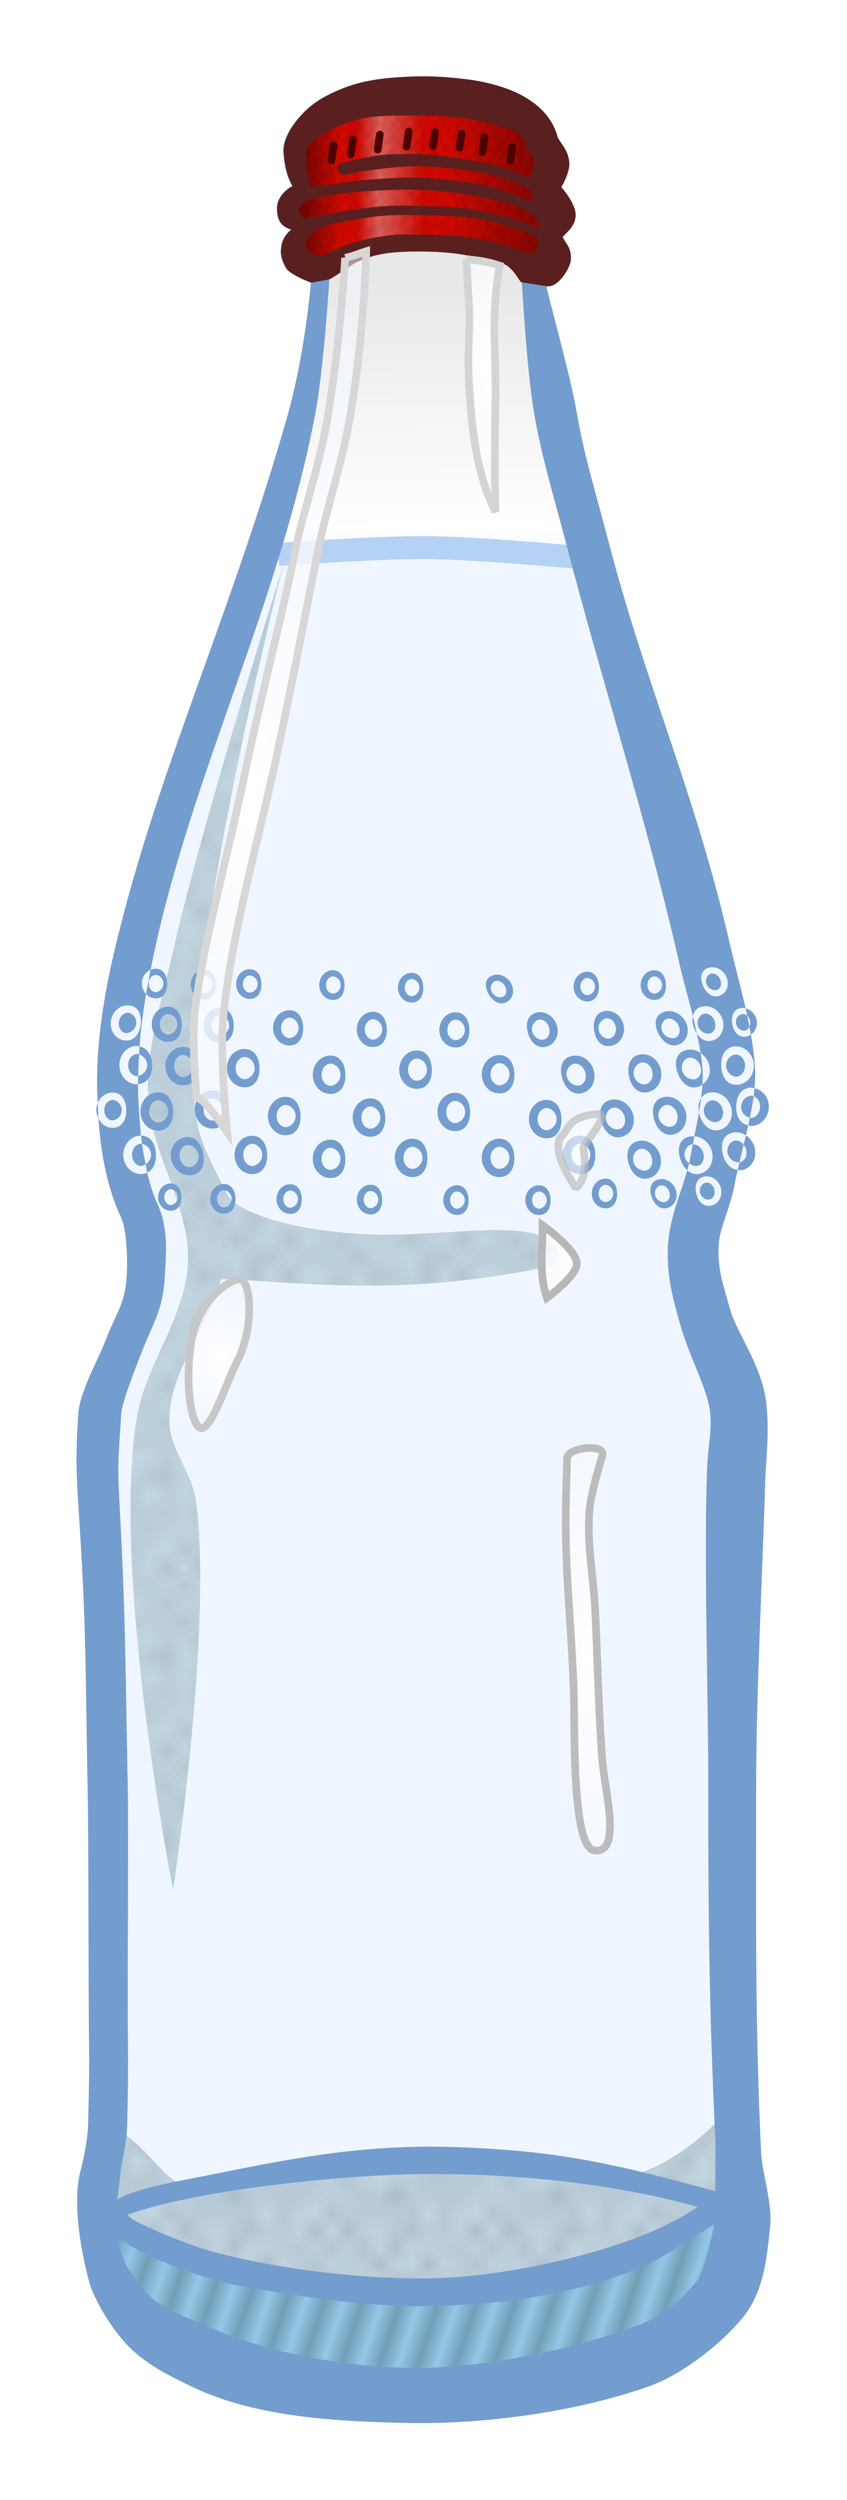 <?xml version="1.0" encoding="UTF-8"?>
<svg width="11.076mm" height="32.677mm" version="1.1" viewBox="0 0 39.244 115.79" xmlns="http://www.w3.org/2000/svg" xmlns:xlink="http://www.w3.org/1999/xlink">
<defs>
<linearGradient id="a">
<stop stop-color="#fff" offset="0"/>
<stop stop-color="#eff6ff" stop-opacity=".529" offset="1"/>
</linearGradient>
<radialGradient id="g" cx="42.01" cy="976.46" r="4.176" gradientTransform="matrix(2.046 .205 -.648 6.468 588.55 -5344.2)" gradientUnits="userSpaceOnUse" xlink:href="#a"/>
<radialGradient id="f" cx="52.554" cy="961.14" r=".973" gradientTransform="matrix(5.495 -.277 .634 12.557 -845.33 -11094)" gradientUnits="userSpaceOnUse" xlink:href="#a"/>
<radialGradient id="e" cx="56.076" cy="1001.7" r=".992" gradientTransform="matrix(3.901 -.209 .256 4.777 -418.63 -3771.4)" gradientUnits="userSpaceOnUse" xlink:href="#a"/>
<radialGradient id="d" cx="57.026" cy="996.63" r="1.169" gradientTransform="matrix(3.358 -.092 .112 4.06 -245.9 -3044.4)" gradientUnits="userSpaceOnUse" xlink:href="#a"/>
<radialGradient id="c" cx="57.4" cy="1019.8" r="1.203" gradientTransform="matrix(4.222 -.06 .196 13.817 -384.5 -13067)" gradientUnits="userSpaceOnUse" xlink:href="#a"/>
<radialGradient id="b" cx="40.305" cy="1006.1" r="1.585" gradientTransform="matrix(2.339 .215 -.253 2.756 200.56 -1775.2)" gradientUnits="userSpaceOnUse" xlink:href="#a"/>
<pattern id="i" xlink:href="#q" patternTransform="matrix(.197 0 0 .271 16.971 956.01)"/>
<pattern id="q" width="10" height="10" patternTransform="translate(0) scale(10)" patternUnits="userSpaceOnUse">
<circle cx="2.567" cy=".81" r=".45"/>
<circle cx="3.048" cy="2.33" r=".45"/>
<circle cx="4.418" cy="2.415" r=".45"/>
<circle cx="1.844" cy="3.029" r=".45"/>
<circle cx="6.08" cy="1.363" r=".45"/>
<circle cx="5.819" cy="4.413" r=".45"/>
<circle cx="4.305" cy="4.048" r=".45"/>
<circle cx="5.541" cy="3.045" r=".45"/>
<circle cx="4.785" cy="5.527" r=".45"/>
<circle cx="2.667" cy="5.184" r=".45"/>
<circle cx="7.965" cy="1.448" r=".45"/>
<circle cx="7.047" cy="5.049" r=".45"/>
<circle cx="4.34" cy=".895" r=".45"/>
<circle cx="7.125" cy=".34" r=".45"/>
<circle cx="9.553" cy="1.049" r=".45"/>
<circle cx="7.006" cy="2.689" r=".45"/>
<circle cx="8.909" cy="2.689" r=".45"/>
<circle cx="9.315" cy="4.407" r=".45"/>
<circle cx="7.82" cy="3.87" r=".45"/>
<circle cx="8.27" cy="5.948" r=".45"/>
<circle cx="7.973" cy="7.428" r=".45"/>
<circle cx="9.342" cy="8.072" r=".45"/>
<circle cx="8.206" cy="9.315" r=".45"/>
<circle cx="9.682" cy="9.475" r=".45"/>
<circle cx="9.688" cy="6.186" r=".45"/>
<circle cx="3.379" cy="6.296" r=".45"/>
<circle cx="2.871" cy="8.204" r=".45"/>
<circle cx="4.59" cy="8.719" r=".45"/>
<circle cx="3.181" cy="9.671" r=".45"/>
<circle cx="5.734" cy="7.315" r=".45"/>
<circle cx="6.707" cy="6.513" r=".45"/>
<circle cx="5.73" cy="9.67" r=".45"/>
<circle cx="6.535" cy="8.373" r=".45"/>
<circle cx="4.37" cy="7.154" r=".45"/>
<circle cx=".622" cy="7.25" r=".45"/>
<circle cx=".831" cy="5.679" r=".45"/>
<circle cx="1.257" cy="8.519" r=".45"/>
<circle cx="1.989" cy="6.877" r=".45"/>
<circle cx=".374" cy="3.181" r=".45"/>
<circle cx="1.166" cy="1.664" r=".45"/>
<circle cx="1.151" cy=".093" r=".45"/>
<circle cx="1.151" cy="10.093" r=".45"/>
<circle cx="1.302" cy="4.451" r=".45"/>
<circle cx="3.047" cy="3.763" r=".45"/>
</pattern>
<linearGradient id="m" x1="43.386" x2="56.331" y1="951.82" y2="951.82" gradientUnits="userSpaceOnUse">
<stop stop-color="#4b0300" offset="0"/>
<stop stop-color="#d90900" offset=".195"/>
<stop stop-color="#d90900" offset=".258"/>
<stop stop-color="#e4625d" offset=".335"/>
<stop stop-color="#d90900" offset=".495"/>
<stop stop-color="#d90900" offset=".582"/>
<stop stop-color="#730500" offset="1"/>
</linearGradient>
<pattern id="k" xlink:href="#o" patternTransform="matrix(.806 0 0 .844 30.25 944.62)"/>
<pattern id="o" width="10" height="10" patternTransform="translate(0) scale(10)" patternUnits="userSpaceOnUse">
<circle cx="2.567" cy=".81" r=".45"/>
<circle cx="3.048" cy="2.33" r=".45"/>
<circle cx="4.418" cy="2.415" r=".45"/>
<circle cx="1.844" cy="3.029" r=".45"/>
<circle cx="6.08" cy="1.363" r=".45"/>
<circle cx="5.819" cy="4.413" r=".45"/>
<circle cx="4.305" cy="4.048" r=".45"/>
<circle cx="5.541" cy="3.045" r=".45"/>
<circle cx="4.785" cy="5.527" r=".45"/>
<circle cx="2.667" cy="5.184" r=".45"/>
<circle cx="7.965" cy="1.448" r=".45"/>
<circle cx="7.047" cy="5.049" r=".45"/>
<circle cx="4.34" cy=".895" r=".45"/>
<circle cx="7.125" cy=".34" r=".45"/>
<circle cx="9.553" cy="1.049" r=".45"/>
<circle cx="7.006" cy="2.689" r=".45"/>
<circle cx="8.909" cy="2.689" r=".45"/>
<circle cx="9.315" cy="4.407" r=".45"/>
<circle cx="7.82" cy="3.87" r=".45"/>
<circle cx="8.27" cy="5.948" r=".45"/>
<circle cx="7.973" cy="7.428" r=".45"/>
<circle cx="9.342" cy="8.072" r=".45"/>
<circle cx="8.206" cy="9.315" r=".45"/>
<circle cx="9.682" cy="9.475" r=".45"/>
<circle cx="9.688" cy="6.186" r=".45"/>
<circle cx="3.379" cy="6.296" r=".45"/>
<circle cx="2.871" cy="8.204" r=".45"/>
<circle cx="4.59" cy="8.719" r=".45"/>
<circle cx="3.181" cy="9.671" r=".45"/>
<circle cx="5.734" cy="7.315" r=".45"/>
<circle cx="6.707" cy="6.513" r=".45"/>
<circle cx="5.73" cy="9.67" r=".45"/>
<circle cx="6.535" cy="8.373" r=".45"/>
<circle cx="4.37" cy="7.154" r=".45"/>
<circle cx=".622" cy="7.25" r=".45"/>
<circle cx=".831" cy="5.679" r=".45"/>
<circle cx="1.257" cy="8.519" r=".45"/>
<circle cx="1.989" cy="6.877" r=".45"/>
<circle cx=".374" cy="3.181" r=".45"/>
<circle cx="1.166" cy="1.664" r=".45"/>
<circle cx="1.151" cy=".093" r=".45"/>
<circle cx="1.151" cy="10.093" r=".45"/>
<circle cx="1.302" cy="4.451" r=".45"/>
<circle cx="3.047" cy="3.763" r=".45"/>
</pattern>
<pattern id="h" xlink:href="#p" patternTransform="matrix(.75 0 0 .8 22.627 939.04)"/>
<pattern id="p" width="10" height="10" patternTransform="translate(0) scale(10)" patternUnits="userSpaceOnUse">
<circle cx="2.567" cy=".81" r=".45"/>
<circle cx="3.048" cy="2.33" r=".45"/>
<circle cx="4.418" cy="2.415" r=".45"/>
<circle cx="1.844" cy="3.029" r=".45"/>
<circle cx="6.08" cy="1.363" r=".45"/>
<circle cx="5.819" cy="4.413" r=".45"/>
<circle cx="4.305" cy="4.048" r=".45"/>
<circle cx="5.541" cy="3.045" r=".45"/>
<circle cx="4.785" cy="5.527" r=".45"/>
<circle cx="2.667" cy="5.184" r=".45"/>
<circle cx="7.965" cy="1.448" r=".45"/>
<circle cx="7.047" cy="5.049" r=".45"/>
<circle cx="4.34" cy=".895" r=".45"/>
<circle cx="7.125" cy=".34" r=".45"/>
<circle cx="9.553" cy="1.049" r=".45"/>
<circle cx="7.006" cy="2.689" r=".45"/>
<circle cx="8.909" cy="2.689" r=".45"/>
<circle cx="9.315" cy="4.407" r=".45"/>
<circle cx="7.82" cy="3.87" r=".45"/>
<circle cx="8.27" cy="5.948" r=".45"/>
<circle cx="7.973" cy="7.428" r=".45"/>
<circle cx="9.342" cy="8.072" r=".45"/>
<circle cx="8.206" cy="9.315" r=".45"/>
<circle cx="9.682" cy="9.475" r=".45"/>
<circle cx="9.688" cy="6.186" r=".45"/>
<circle cx="3.379" cy="6.296" r=".45"/>
<circle cx="2.871" cy="8.204" r=".45"/>
<circle cx="4.59" cy="8.719" r=".45"/>
<circle cx="3.181" cy="9.671" r=".45"/>
<circle cx="5.734" cy="7.315" r=".45"/>
<circle cx="6.707" cy="6.513" r=".45"/>
<circle cx="5.73" cy="9.67" r=".45"/>
<circle cx="6.535" cy="8.373" r=".45"/>
<circle cx="4.37" cy="7.154" r=".45"/>
<circle cx=".622" cy="7.25" r=".45"/>
<circle cx=".831" cy="5.679" r=".45"/>
<circle cx="1.257" cy="8.519" r=".45"/>
<circle cx="1.989" cy="6.877" r=".45"/>
<circle cx=".374" cy="3.181" r=".45"/>
<circle cx="1.166" cy="1.664" r=".45"/>
<circle cx="1.151" cy=".093" r=".45"/>
<circle cx="1.151" cy="10.093" r=".45"/>
<circle cx="1.302" cy="4.451" r=".45"/>
<circle cx="3.047" cy="3.763" r=".45"/>
</pattern>
<pattern id="j" xlink:href="#n" patternTransform="matrix(.795 .266 -.596 1.782 6.392 947.92)"/>
<pattern id="n" width="2" height="1" patternTransform="translate(0) scale(10)" patternUnits="userSpaceOnUse">
<rect y="-.5" width="1" height="2"/>
</pattern>
<linearGradient id="l" x1="50.647" x2="49.627" y1="1054.1" y2="956.32" gradientUnits="userSpaceOnUse">
<stop stop-color="#eff6ff" offset="0"/>
<stop stop-color="#eff6ff" offset=".868"/>
<stop stop-color="#fff" offset=".882"/>
<stop stop-color="#e8e8e8" offset="1"/>
</linearGradient>
</defs>
<g transform="translate(-30.164 -943.34)">
<path d="m50.205 947.71-5.48 1.149-0.972 1.591c0.065 0.574-0.082 1.063 0.53 1.856-0.586 0.362-1.406 0.637-0.177 1.679-0.513 0.823-0.135 1.239 0.884 2.298-0.546 8.209-2.956 13.349-5.127 18.915-2.426 6.07-5.089 13.468-5.179 19.197 0.012 0.195-0.015 0.316 0.032 0.694l2.142 6.449c0.172 2.354-1.251 4.563-2.298 6.806l0.442 33.499-0.619 5.569c0.482 1.832 1.295 3.526 3.182 4.773 3.776 1.427 7.546 2.885 11.667 2.475 5.688 0.085 10.218-1.683 14.142-4.419 2.246-10.286 0.707-27.872 1.061-41.808l-2.298-6.894 2.174-3.97c0.788-0.108 1.104-0.742 0.374-1.708l0.122-0.401c0.484-0.305 1.595-0.468 0.304-1.752-0.225-0.24 0.184-0.851-0.171-2.358 0.468-0.589 0.2-0.824-0.247-1.349l-0.523-0.307c0.005-0.812-0.082-1.609-0.775-2.305l-5.942-17.671-2.475-12.374-0.265-1.37c0.582-0.091 0.861-0.956 0.972-1.635l-0.088-2.386-0.442-2.475z" fill="url(#l)" fill-rule="evenodd"/>
<path d="m35.018 1041.7c2.012 0.74 2.876 3.207 4.226 2.904 3.299-0.741 7.757-1.165 10.658-1.185 3.031-0.022 4.779 0.284 8.49 0.759 2.017 0.258 5.234-2.336 6.047-3.97 0.023 2.887-0.367 5.348-2.195 6.109-1.258 0.524-3.65 1.509-5.092 1.912-2.312 0.646-4.752 1.08-6.965 1.123-2.602 0.05-5.929-0.189-8.816-0.89-1.602-0.389-3.919-1.008-4.795-1.377-1.587-0.669-1.635-3.005-1.556-5.385z" fill="#c3d7e3" fill-rule="evenodd"/>
<path d="m34.325 1045.1c0.216 1.725 8.846 4.63 15.541 4.435 9.299-0.272 14.231-3.678 14.231-4.803l-0.722 5.404s-8.118 4.263-12.551 4.419c-5.007 0.177-14.584-3.359-14.584-3.359z" fill="#92c8e7" fill-rule="evenodd" stroke="#f00" stroke-width=".354"/>
<path d="m43.058 969.02s4.605-0.336 6.881-0.316c2.321 0.02 6.882 0.443 6.882 0.443" fill="none" stroke="#b5d1f3" stroke-width="1.063"/>
<path d="m43.31 969.45s-3.759 11.875-5.127 17.943c-0.512 2.273-1.297 4.569-1.149 6.894 0.163 2.549 1.974 5.036 1.835 7.586-0.14 2.557-1.979 4.667-2.38 7.196-1.162 7.332 1.694 21.81 1.694 21.81s1.85-12.062 1.061-18.031c-0.171-1.293-1.242-2.408-1.237-3.712 0.008-2.307 1.797-4.296 2.389-6.516 0.046-0.173 3.992 0.371 8.122 0.249 3.68-0.108 7.652-0.876 7.609-1.157-0.365-2.358-4.97-0.962-9.273-1.217-3.367-0.2-5.787-1.052-6.18-1.857-0.992-2.03-1.51-2.692-1.517-4.97-0.025-8.191 4.154-24.218 4.154-24.218z" fill="#c3d7e3" fill-rule="evenodd"/>
<path d="m43.31 969.45s-3.759 11.875-5.127 17.943c-0.512 2.273-1.297 4.569-1.149 6.894 0.163 2.549 1.974 5.036 1.835 7.586-0.14 2.557-1.979 4.667-2.38 7.196-1.162 7.332 1.694 21.81 1.694 21.81s1.85-12.062 1.061-18.031c-0.171-1.293-1.242-2.408-1.237-3.712 8e-3 -2.307 1.797-4.296 2.389-6.516 0.046-0.173 3.992 0.371 8.122 0.249 3.68-0.108 7.652-0.876 7.609-1.157-0.365-2.358-4.97-0.962-9.273-1.217-3.367-0.2-5.787-1.052-6.18-1.857-0.992-2.03-1.51-2.692-1.517-4.97-0.025-8.191 4.154-24.218 4.154-24.218z" fill="url(#k)" fill-rule="evenodd" opacity=".167"/>
<path d="m35.018 1041.7c2.012 0.74 2.876 3.207 4.226 2.904 3.299-0.741 7.757-1.165 10.658-1.185 3.031-0.022 4.779 0.284 8.49 0.759 2.017 0.258 5.234-2.336 6.047-3.97 0.023 2.887-0.367 5.348-2.195 6.109-1.258 0.524-3.65 1.509-5.092 1.912-2.312 0.646-4.752 1.08-6.965 1.123-2.602 0.05-5.929-0.189-8.816-0.89-1.602-0.389-3.919-1.008-4.795-1.377-1.587-0.669-1.635-3.005-1.556-5.385z" fill="url(#h)" fill-rule="evenodd" opacity=".218"/>
<path d="m34.325 1045.1c0.216 1.725 8.846 4.63 15.541 4.435 9.299-0.272 14.231-3.678 14.231-4.803l-0.722 5.404s-8.118 4.263-12.551 4.419c-5.007 0.177-14.584-3.359-14.584-3.359z" fill="url(#j)" fill-rule="evenodd" opacity=".216" stroke="#f00" stroke-width=".354"/>
<path transform="translate(0 946.06)" d="m50.336 0.828c-0.486-0.021-1.003-0.015-1.645 0.025-1.282 0.08-2.092 0.26-2.982 0.656-0.639 0.285-1.094 0.578-1.498 0.994-0.403 0.415-0.968 1.142-0.924 1.83 0.038 0.586 0.163 1.143 0.412 1.566-0.389 0.208-0.713 0.588-0.715 1.022-0.002 0.647 0.254 0.858 0.66 0.998-0.418 0.332-0.463 0.706-0.48 0.988-0.019 0.301 0.182 0.77 0.34 0.908 0.182 0.159 0.517 0.353 1.066 0.559-0.202 2.128-0.58 4.398-1.127 6.307-2.443 8.528-5.576 15.471-7.508 22.768-0.66 2.492-1.293 5.235-1.275 8.057 0.002 0.275 0.02 0.577 0.031 0.869 0.115-0.283 0.371-0.492 0.695-0.49 0.439 0.004 0.633 0.412 0.629 0.844-0.004 0.432-0.206 0.792-0.645 0.789-0.299-0.002-0.529-0.188-0.65-0.439 0.108 1.538 0.39 3.197 1.051 4.592 0.245 0.518 0.311 1.758 0.264 2.654-0.073 1.38-0.469 1.687-1.033 3.17-0.251 0.659-1.137 2.244-1.207 3.228-0.13 1.831-0.107 2.739 0.016 4.584 0.365 5.507 0.297 7.114 0.412 12.832 0.049 2.419 0.031 9.07 0.064 11.861 0.017 1.395-0.017 2.558-0.039 3.596-0.022 1.037-0.352 2.191-0.404 2.443-0.31 1.494 0.105 3.672 0.459 4.965 0.193 0.705 0.979 2.117 1.842 2.982 0.834 0.837 1.89 1.356 2.959 1.865 3.016 1.436 6.891 1.596 10.041 1.658 3.48 0.069 7.819-0.528 11.129-1.713 1.541-0.551 3.37-1.996 4.359-3.236 1.011-1.268 1.096-3.136 1.211-4.106 0.13-1.092-0.366-2.509-0.412-3.451-0.279-5.658-0.236-11.07-0.232-16.807 0.003-4.669 0.285-9.664 0.418-14.262 0.03-1.032 0.218-2.377 0.039-3.764-0.216-1.675-1.363-3.156-1.672-4.271-0.311-1.124-0.541-1.715-0.531-2.762 0.009-0.997 0.518-1.682 0.789-3.197 0.025-0.14 0.071-0.316 0.105-0.471-0.36-0.034-0.609-0.357-0.699-0.75-0.106-0.459 0.018-0.888 0.484-0.979 0.216-0.042 0.422 0.016 0.594 0.129 0.038-0.156 0.073-0.304 0.109-0.463-0.405-0.074-0.582-0.479-0.561-0.914 0.023-0.469 0.26-0.854 0.736-0.834 0.041 0.002 0.074 0.022 0.113 0.029 0.026-0.288 0.041-0.571 0.029-0.84-0.023-0.525-0.097-1.083-0.195-1.647-0.073 0.05-0.158 0.086-0.254 0.098-0.357 0.042-0.566-0.27-0.615-0.621-0.049-0.351 0.073-0.667 0.43-0.709 0.067-8e-3 0.129 0.004 0.191 0.018-0.246-1.089-0.534-2.145-0.73-2.998-1.611-7.01-3.844-11.81-5.639-18.695-0.495-1.898-1.125-3.962-1.432-5.787-0.308-1.835-1.378-5.595-1.422-5.967 0.535 0.066 1.087-0.876 1.103-1.211 0.032-0.625-0.213-0.699-0.377-1.076 0.207-0.231 0.665-0.556 0.592-1.131-0.05-0.387-0.423-0.915-0.658-1.18 0.176-0.255 0.402-0.827 0.375-1.119-0.05-0.547-0.295-0.769-0.533-1.162-0.256-1.023-1.027-1.643-1.793-2.029-0.811-0.41-1.863-0.613-2.394-0.676-0.524-0.062-0.98-0.108-1.467-0.129zm14.375 43.16c0.026 0.114 0.046 0.228 0.07 0.342 0.069 0.061 0.124 0.151 0.141 0.268 0.013 0.092-0.006 0.172-0.037 0.24 0.023 0.122 0.053 0.244 0.074 0.365 0.198-0.134 0.304-0.384 0.268-0.641-0.04-0.285-0.249-0.516-0.516-0.574zm0.174 0.85c-0.033-0.17-0.067-0.338-0.104-0.508-0.067-0.059-0.147-0.089-0.223-0.08-0.153 0.018-0.327 0.197-0.295 0.426 0.032 0.229 0.249 0.362 0.402 0.344 0.092-0.011 0.172-0.081 0.219-0.182zm0.24 2.852c-0.011 0.123-0.023 0.246-0.039 0.371 0.167 0.059 0.308 0.246 0.295 0.504-0.015 0.305-0.235 0.505-0.439 0.496-0.012-4.79e-4 -0.025-0.01-0.037-0.012-0.025 0.12-0.041 0.24-0.068 0.359 0.031 0.006 0.054 0.024 0.088 0.025 0.476 0.02 0.84-0.383 0.863-0.852 0.021-0.428-0.253-0.811-0.662-0.893zm-0.221 1.359c0.069-0.331 0.138-0.662 0.182-0.988-0.031-0.011-0.06-0.026-0.092-0.027-0.205-0.009-0.475 0.189-0.49 0.494-0.014 0.287 0.204 0.49 0.4 0.521zm-0.178 0.822c-0.035 0.145-0.07 0.285-0.105 0.426 0.051 0.066 0.095 0.142 0.117 0.236 0.069 0.299-0.089 0.543-0.289 0.582-0.007 0.001-0.015-0.003-0.021-2e-3 -0.03 0.125-0.054 0.24-0.08 0.357 0.061 0.006 0.118 0.023 0.186 0.01 0.467-0.091 0.707-0.566 0.602-1.025-0.057-0.246-0.209-0.453-0.408-0.584zm-0.299 1.242c0.063-0.262 0.122-0.531 0.193-0.816-0.11-0.141-0.267-0.216-0.404-0.189-0.2 0.039-0.407 0.293-0.338 0.592 0.066 0.289 0.349 0.439 0.549 0.414zm-29.707-2.035c-0.017-0.243-0.02-0.468-0.029-0.703-0.041 0.1-0.067 0.207-0.068 0.32-0.001 0.138 0.041 0.265 0.098 0.383zm14.432-46.449c1.068-0.013 1.821 0.035 2.508 0.129 0.595 0.081 1.837 0.41 2.17 0.523 0.598 0.206 0.64 0.607 0.691 0.904 0.558 0.381 0.366 0.933 0.182 1.196-0.184 0.263-0.837-0.319-1.995-0.538-0.972-0.184-2.19-0.425-3.421-0.428-1.137-0.003-1.62-0.016-3.247 0.399-0.291 0.074-0.358 0.344-0.072 0.527 0.166 0.107 0.521-0.06 0.793-0.1 1.124-0.164 2.254-0.32 3.391-0.238 1.067 0.076 2.143 0.179 3.17 0.477 0.38 0.11 0.906 0.339 1.26 0.535 0.244 0.194 0.258 0.359 0.182 0.604-0.772-0.371-1.643-0.677-2.492-0.826-1.14-0.201-2.736-0.336-3.693-0.281-1.009 0.058-2.21 0.142-2.891 0.289-0.363 0.078-0.79 0.08-1.199 0.109-0.02-0.256-0.259-1.259-0.148-1.666 0.141-0.517 1.1-0.948 1.569-1.151 1.177-0.51 2.175-0.45 3.243-0.463zm0.679 3.454c1.151 0.076 2.154 0.206 3.288 0.479 0.556 0.134 1.129 0.272 1.588 0.626 0.395 0.305 0.465 0.353 0.398 0.669-0.697-0.35-2.234-0.782-3.213-0.908-1.061-0.137-2.057-0.124-3.195-0.146-0.915-0.018-2.983 0.256-4.149 0.549-0.088 0.022-0.341 0.091-0.506-0.189-0.165-0.28 0.053-0.356 0.267-0.575 0.188-0.072 1.144-0.262 1.396-0.298 1.037-0.149 1.939-0.186 2.636-0.214 0.698-0.027 1.139-0.016 1.49 0.007zm-0.976 1.159c1.538 0.018 2.975-0.027 4.461 0.402 0.505 0.146 1.46 0.428 1.612 0.539 0.152 0.111 0.151 0.374 0.138 0.42-0.049 0.171-0.096 0.462-0.367 0.422-0.271-0.041-0.781-0.294-1.261-0.433-1.531-0.444-2.948-0.44-4.536-0.454-1.075-0.01-2.967 0.397-3.772 1.025-0.234-0.077-0.435-0.059-0.636-0.217-0.503-0.396 0.138-0.913 0.398-1.066 0.16-0.1 0.865-0.291 1.072-0.324 1.102-0.177 1.769-0.328 2.891-0.314zm2.962 1.706c0.543 0.106 1.083 0.296 1.626 0.405 0.457 0.092 0.788 0.652 0.884 0.733 0.002 0.001 0.214 4.133 0.584 6.334 0.335 1.99 0.964 4.043 1.445 5.889 1.81 6.947 3.689 12.644 5.279 19.564 0.192 0.833 0.429 1.664 0.635 2.475 0.041-0.21 0.163-0.38 0.412-0.443 0.423-0.108 0.837 0.186 0.963 0.602 0.125 0.416-0.066 0.865-0.488 0.973-0.303 0.077-0.544-0.082-0.705-0.328 0.067 0.306 0.128 0.61 0.176 0.906 0.17 0.118 0.31 0.287 0.379 0.494 0.123 0.369 0.001 0.755-0.295 0.957-0.014 0.207-0.037 0.42-0.064 0.637 0.079-0.115 0.187-0.211 0.359-0.252 0.462-0.11 0.908 0.218 1.035 0.672 0.128 0.454-0.091 0.939-0.553 1.049s-0.792-0.27-0.92-0.725c-0.01-0.035-0.009-0.069-0.016-0.104-0.063 0.368-0.143 0.755-0.219 1.135 0.034 0.002 0.069-0.008 0.102-2e-3 0.327 0.064 0.605 0.328 0.705 0.668 0.133 0.453-0.079 0.94-0.539 1.055-0.235 0.058-0.436-0.013-0.596-0.154-0.268 1.03-0.889 2.286-0.902 3.769-0.011 1.278 0.243 2.177 0.553 3.293 0.425 1.533 1.265 3.018 1.4 4.068 0.119 0.918-0.103 1.623-0.141 2.914-0.135 4.684 0.069 10.004 0.066 14.621-0.003 5.692 0.04 10.343 0.324 16.1 0.022 0.445-0.008 2.034 0.004 2.523-3.028-0.831-5.644-1.51-8.633-1.82-1.563-0.162-3.681-0.278-5.252-0.24-3.606 0.087-6.339 0.66-9.875 1.369-0.619 0.124-3.369 0.594-3.951 1.092 0.032-0.187 0.158-1.365 0.158-1.365 0.047-0.505 0.278-1.114 0.301-2.186 0.023-1.072 0.05-2.381 0.033-3.787-0.033-2.812 0.037-9.577-0.012-11.984-0.115-5.69-0.085-7.566-0.404-13.414-0.085-1.551 0.026-2.197 0.1-3.627 0.03-0.584 0.635-2.067 0.943-2.877 0.52-1.368 0.996-1.914 1.084-3.58 0.052-0.981 0.188-2.2-0.371-3.381-0.186-0.394-0.327-0.872-0.447-1.383-0.084 0.039-0.177 0.064-0.289 0.064-0.477-1e-5 -0.82-0.419-0.82-0.889 0-0.469 0.343-0.887 0.82-0.887 0.002 0 0.004 0.002 0.006 2e-3 -0.09-0.812-0.138-1.637-0.145-2.391-0.015 8.64e-4 -0.025 0.01-0.041 0.01-0.477-1e-5 -0.82-0.419-0.82-0.889 0-0.469 0.343-0.889 0.82-0.889 0.042 0 0.071 0.021 0.109 0.027 0.062-0.796 0.169-1.607 0.307-2.426-0.119-0.128-0.193-0.303-0.193-0.49 0-0.28 0.161-0.534 0.402-0.637 0.163-0.814 0.343-1.631 0.547-2.443 1.987-7.917 5.48-15.023 7.064-23.199 0.425-2.193 0.67-6.337 0.687-6.557 0.224-0.09 0.816-0.573 1.105-0.713 0.949-0.459 2.143-0.44 2.988-0.445 0.822-0.006 1.507-0.045 2.284 0.106zm-14.675 33.251c-0.075 0.377-0.146 0.752-0.209 1.127 0.112 0.119 0.263 0.197 0.441 0.197 0.369 0 0.537-0.307 0.537-0.67 0-0.363-0.168-0.705-0.537-0.705-0.084 0-0.161 0.02-0.232 0.051zm-0.516 3.553c-0.01 0.125-8e-3 0.245-0.016 0.369 0.183 0.051 0.371 0.232 0.371 0.492 0 0.28-0.218 0.471-0.412 0.502-0.001 0.104-0.014 0.213-0.014 0.316 1.21e-4 0.019 0.002 0.041 2e-3 0.061 0.444-0.025 0.652-0.402 0.652-0.855 0-0.428-0.191-0.816-0.584-0.885zm-0.057 1.363c0.004-0.327 0.02-0.66 0.041-0.994-0.032-0.009-0.063-0.021-0.094-0.021-0.205 0-0.414 0.208-0.414 0.514 0 0.305 0.209 0.514 0.414 0.514 0.017 0 0.035-0.009 0.053-0.012zm0.133 2.768c0.014 0.127 0.022 0.255 0.039 0.381 0.196 0.027 0.42 0.22 0.42 0.504 0 0.2-0.115 0.354-0.25 0.439 0.025 0.127 0.045 0.262 0.074 0.385 0.274-0.128 0.404-0.441 0.404-0.801 0-0.467-0.215-0.904-0.688-0.908zm0.209 1.324c-0.062-0.31-0.127-0.616-0.17-0.943-0.015-0.002-0.03-0.01-0.045-0.01-0.205 0-0.414 0.208-0.414 0.514s0.209 0.516 0.414 0.516c0.07 0 0.144-0.031 0.215-0.076zm25.096 0.279c0.028-0.106 0.069-0.221 0.088-0.322-0.084-0.066-0.159-0.152-0.193-0.27-0.087-0.295 0.105-0.558 0.303-0.607 0.019-0.005 0.04 0.001 0.061 0 0.025-0.123 0.046-0.244 0.07-0.367-0.079-0.005-0.158-0.014-0.238 0.006-0.46 0.114-0.557 0.549-0.424 1.002 0.065 0.222 0.18 0.423 0.334 0.559zm0.258-1.199c-0.057 0.288-0.112 0.569-0.164 0.857-0.001 0.006-0.005 0.013-0.006 0.02 0.127 0.099 0.282 0.145 0.4 0.115 0.198-0.049 0.341-0.301 0.254-0.596-0.078-0.266-0.297-0.406-0.484-0.396zm0.289-1.502c0.037-0.218 0.067-0.431 0.094-0.641-0.116 0.17-0.144 0.394-0.094 0.641zm0.158-1.277c0.013-0.199 0.018-0.394 0.01-0.58-0.012-0.282-0.046-0.573-0.094-0.871-0.107-0.074-0.223-0.132-0.35-0.152-0.11-0.018-0.224-0.014-0.338 0.018-0.456 0.128-0.538 0.565-0.389 1.014 0.149 0.449 0.497 0.814 0.953 0.686 0.081-0.023 0.143-0.07 0.207-0.113zm-0.26-2.357c-0.058-0.266-0.113-0.531-0.182-0.803-0.029 0.146-0.024 0.31 0.027 0.48 0.036 0.118 0.091 0.225 0.154 0.322zm0.789-3.066c0.257 0.029 0.49 0.217 0.592 0.473 0.136 0.341 0.009 0.729-0.338 0.846-0.347 0.117-0.631-0.151-0.768-0.492-0.136-0.341-0.095-0.682 0.252-0.799 0.087-0.029 0.176-0.037 0.262-0.027zm-21.502 0.088c-0.369 0-0.635 0.324-0.635 0.688 0 0.363 0.266 0.687 0.635 0.688 0.369 0 0.537-0.307 0.537-0.67 0-0.363-0.168-0.705-0.537-0.705zm-2.106 0.023c-0.369 0-0.635 0.324-0.635 0.688 0 0.363 0.266 0.687 0.635 0.688 0.369 0 0.537-0.305 0.537-0.668 0-0.363-0.168-0.707-0.537-0.707zm5.957 0.023c-0.369 0-0.635 0.324-0.635 0.688 0 0.363 0.266 0.687 0.635 0.688 0.369 0 0.537-0.305 0.537-0.668 0-0.363-0.168-0.707-0.537-0.707zm14.893 0c-0.369 0-0.635 0.324-0.635 0.688 0 0.363 0.266 0.687 0.635 0.688 0.369 0 0.537-0.305 0.537-0.668 0-0.363-0.168-0.707-0.537-0.707zm-3.107 0.07c-0.369 0-0.635 0.326-0.635 0.689 0 0.363 0.266 0.687 0.635 0.688 0.369 0 0.537-0.307 0.537-0.67 0-0.363-0.168-0.707-0.537-0.707zm-8.139 0.049c-0.369 0-0.635 0.324-0.635 0.688 0 0.363 0.266 0.687 0.635 0.688 0.369 0 0.537-0.307 0.537-0.67 0-0.363-0.168-0.705-0.537-0.705zm13.973 0.035c-0.042-0.006-0.084-0.003-0.121 0.01-0.149 0.05-0.278 0.266-0.189 0.488 0.089 0.222 0.339 0.31 0.488 0.26 0.149-0.05 0.239-0.253 0.15-0.475-0.066-0.166-0.201-0.266-0.328-0.283zm-10.004 0.049c-0.086-0.001-0.173 0.015-0.256 0.053-0.332 0.149-0.338 0.492-0.164 0.818 0.174 0.326 0.489 0.565 0.82 0.416 0.332-0.149 0.416-0.547 0.242-0.873-0.13-0.245-0.384-0.41-0.643-0.414zm-15.832 0.016c0.159 0 0.359 0.162 0.359 0.398 0 0.236-0.201 0.398-0.359 0.398-0.159 0-0.32-0.162-0.32-0.398 0-0.236 0.162-0.398 0.32-0.398zm4.365 0.023c0.159 0 0.359 0.162 0.359 0.398 0 0.236-0.201 0.398-0.359 0.398-0.159 0-0.32-0.162-0.32-0.398 0-0.236 0.162-0.398 0.32-0.398zm-2.106 0.023c0.159 0 0.359 0.162 0.359 0.398 0 0.236-0.201 0.398-0.359 0.398-0.159 0-0.32-0.162-0.32-0.398 0-0.236 0.162-0.398 0.32-0.398zm5.957 0.023c0.159 0 0.359 0.162 0.359 0.398 0 0.236-0.201 0.398-0.359 0.398-0.159 0-0.32-0.162-0.32-0.398 0-0.236 0.162-0.398 0.32-0.398zm14.893 0c0.159 0 0.359 0.162 0.359 0.398 0 0.236-0.201 0.398-0.359 0.398-0.159 0-0.32-0.162-0.32-0.398 0-0.236 0.162-0.398 0.32-0.398zm-3.107 0.072c0.159 0 0.359 0.162 0.359 0.398 0 0.236-0.201 0.396-0.359 0.396-0.159 0-0.32-0.16-0.32-0.396 0-0.236 0.162-0.398 0.32-0.398zm-8.139 0.047c0.159 0 0.359 0.162 0.359 0.398 0 0.236-0.201 0.398-0.359 0.398-0.159 0-0.32-0.162-0.32-0.398 0-0.236 0.162-0.398 0.32-0.398zm3.969 0.086c0.128 0.005 0.275 0.091 0.359 0.25 0.113 0.212 0.045 0.422-0.098 0.486-0.142 0.064-0.401-6.11e-4 -0.514-0.213-0.113-0.212-0.01-0.438 0.133-0.502 0.036-0.016 0.076-0.023 0.119-0.021zm-17.043 1.137c0.435 0.052 0.576 0.48 0.516 0.908-0.061 0.428-0.311 0.765-0.746 0.713-0.435-0.052-0.693-0.472-0.633-0.9 0.061-0.428 0.428-0.773 0.863-0.721zm1.785 0.059c-0.439 0-0.754 0.385-0.754 0.816 0 0.432 0.315 0.816 0.754 0.816 0.439 0 0.639-0.363 0.639-0.795 0-0.432-0.2-0.838-0.639-0.838zm2.404 0.047c-0.439 0-0.754 0.385-0.754 0.816 0 0.432 0.315 0.816 0.754 0.816 0.439 0 0.639-0.363 0.639-0.795 0-0.432-0.2-0.838-0.639-0.838zm3.219 0.117c-0.439 0-0.754 0.387-0.754 0.818s0.315 0.816 0.754 0.816c0.439 0 0.639-0.363 0.639-0.795 0-0.432-0.2-0.84-0.639-0.84zm14.662 0.033c-0.437 0.04-0.595 0.42-0.549 0.85 0.047 0.429 0.288 0.817 0.725 0.777 0.437-0.04 0.711-0.453 0.664-0.883-0.047-0.429-0.403-0.784-0.84-0.744zm2.965 0.008c-0.102-5e-3 -0.206 0.012-0.307 0.053-0.401 0.164-0.421 0.571-0.23 0.965 0.191 0.394 0.554 0.692 0.955 0.527 0.401-0.164 0.517-0.635 0.326-1.029-0.143-0.296-0.437-0.501-0.744-0.516zm-13.75 0.031c-0.439 0-0.754 0.385-0.754 0.816 0 0.432 0.315 0.816 0.754 0.816 0.439 0 0.639-0.363 0.639-0.795 0-0.432-0.2-0.838-0.639-0.838zm3.826 0.023c-0.439 0-0.754 0.385-0.754 0.816s0.315 0.816 0.754 0.816c0.439 0 0.639-0.363 0.639-0.795 0-0.432-0.2-0.838-0.639-0.838zm3.766 0.01c-0.427 0.091-0.532 0.486-0.426 0.906 0.106 0.42 0.401 0.777 0.828 0.686 0.427-0.091 0.641-0.533 0.535-0.953-0.106-0.42-0.51-0.73-0.938-0.639zm-18.926 0.014c-0.187-0.022-0.404 0.145-0.443 0.424-0.039 0.278 0.124 0.491 0.311 0.514 0.187 0.022 0.451-0.14 0.49-0.418 0.039-0.278-0.171-0.497-0.357-0.52zm26.812 0.043c-0.049-0.011-0.099-0.01-0.145 2e-3 -0.182 0.046-0.357 0.29-0.275 0.561 0.082 0.271 0.369 0.398 0.551 0.352 0.182-0.046 0.31-0.28 0.229-0.551-0.061-0.203-0.211-0.331-0.359-0.363zm-24.979 0.018c0.188 0 0.428 0.192 0.428 0.473s-0.239 0.473-0.428 0.473-0.379-0.192-0.379-0.473c0-0.281 0.19-0.473 0.379-0.473zm2.404 0.047c0.188 0 0.428 0.192 0.428 0.473s-0.239 0.473-0.428 0.473c-0.188 0-0.381-0.192-0.381-0.473s0.192-0.473 0.381-0.473zm3.219 0.117c0.188 0 0.428 0.194 0.428 0.475s-0.239 0.473-0.428 0.473c-0.188 0-0.381-0.192-0.381-0.473s0.192-0.475 0.381-0.475zm14.699 0.031c0.188-0.017 0.399 0.158 0.43 0.438 0.03 0.279-0.141 0.487-0.328 0.504-0.187 0.017-0.444-0.152-0.475-0.432-0.03-0.279 0.186-0.493 0.373-0.51zm2.916 0.012c0.152 0.012 0.321 0.118 0.414 0.311 0.124 0.256 0.035 0.504-0.137 0.574-0.172 0.071-0.477-0.015-0.602-0.271-0.124-0.256 0.01-0.523 0.182-0.594 0.043-0.018 0.092-0.023 0.143-0.02zm-13.738 0.029c0.188 0 0.428 0.192 0.428 0.473 0 0.281-0.239 0.473-0.428 0.473-0.188 0-0.381-0.192-0.381-0.473 0-0.281 0.192-0.473 0.381-0.473zm3.826 0.023c0.188 0 0.428 0.192 0.428 0.473 0 0.281-0.239 0.473-0.428 0.473s-0.381-0.192-0.381-0.473c0-0.281 0.192-0.473 0.381-0.473zm3.852 0c0.184-0.039 0.417 0.109 0.486 0.383 0.069 0.273-0.07 0.5-0.254 0.539-0.184 0.039-0.464-0.098-0.533-0.371-0.069-0.273 0.117-0.512 0.301-0.551zm9.123 1.238c0.477-0.011 0.831 0.4 0.844 0.869 0.013 0.469-0.318 0.897-0.795 0.908-0.477 0.011-0.706-0.427-0.719-0.896-0.013-0.469 0.193-0.87 0.67-0.881zm-25.602 0.021c-0.477 0-0.82 0.419-0.82 0.889 0 0.469 0.343 0.889 0.82 0.889 0.477 0 0.693-0.396 0.693-0.865 0-0.469-0.216-0.912-0.693-0.912zm2.85 0.096c-0.477 0-0.82 0.419-0.82 0.889 0 0.469 0.343 0.887 0.82 0.887 0.477 0 0.693-0.394 0.693-0.863 0-0.469-0.216-0.912-0.693-0.912zm7.984 0.07c-0.477 0-0.82 0.419-0.82 0.889 0 0.469 0.343 0.889 0.82 0.889 0.477 0 0.695-0.396 0.695-0.865 0-0.469-0.218-0.912-0.695-0.912zm10.371 0.182c-0.472 0.061-0.627 0.481-0.557 0.945 0.071 0.465 0.352 0.875 0.824 0.814 0.472-0.061 0.748-0.52 0.678-0.984-0.071-0.465-0.473-0.836-0.945-0.775zm4.406 0.006c-0.205 0.005-0.458 0.218-0.449 0.523 0.009 0.305 0.274 0.509 0.479 0.504 0.205-0.005 0.407-0.218 0.398-0.523-0.008-0.305-0.223-0.509-0.428-0.504zm-25.611 0.021c0.205 0 0.465 0.208 0.465 0.514 0 0.305-0.26 0.516-0.465 0.516-0.205 0-0.414-0.21-0.414-0.516 0-0.305 0.209-0.514 0.414-0.514zm14.66 0.004c-0.477 0-0.82 0.419-0.82 0.889 0 0.469 0.343 0.887 0.82 0.887 0.477 0 0.693-0.394 0.693-0.863s-0.216-0.912-0.693-0.912zm-7.83 0.023c-0.477 0-0.82 0.419-0.82 0.889s0.343 0.887 0.82 0.887c0.477 0 0.693-0.394 0.693-0.863 0-0.469-0.216-0.912-0.693-0.912zm11.514 0.018c-0.108-0.023-0.222-0.024-0.338 2e-3 -0.463 0.105-0.571 0.537-0.449 0.992 0.122 0.456 0.449 0.837 0.912 0.732 0.463-0.105 0.687-0.587 0.564-1.043-0.092-0.342-0.364-0.613-0.689-0.684zm-15.494 0.049c0.205 0 0.465 0.21 0.465 0.516 0 0.305-0.26 0.514-0.465 0.514s-0.414-0.208-0.414-0.514c0-0.305 0.209-0.516 0.414-0.516zm20.719 0.035c0.162 0.031 0.33 0.166 0.402 0.385 0.097 0.292-0.036 0.548-0.232 0.604-0.196 0.055-0.51-0.075-0.607-0.367-0.097-0.292 0.083-0.562 0.279-0.617 0.049-0.014 0.104-0.014 0.158-0.004zm-12.734 0.035c0.205 0 0.465 0.21 0.465 0.516 0 0.305-0.26 0.514-0.465 0.514-0.205 0-0.412-0.208-0.412-0.514 0-0.305 0.207-0.516 0.412-0.516zm10.428 0.18c0.203-0.026 0.44 0.155 0.486 0.457 0.046 0.302-0.129 0.534-0.332 0.561-0.203 0.026-0.491-0.147-0.537-0.449-0.046-0.302 0.18-0.542 0.383-0.568zm-6.602 0.033c0.205 0 0.465 0.21 0.465 0.516 0 0.305-0.26 0.514-0.465 0.514-0.205 0-0.414-0.208-0.414-0.514 0-0.305 0.209-0.516 0.414-0.516zm-7.83 0.023c0.205 0 0.463 0.21 0.463 0.516 0 0.305-0.258 0.514-0.463 0.514-0.205 0-0.414-0.208-0.414-0.514 0-0.305 0.209-0.516 0.414-0.516zm11.273 0.01c0.199-0.045 0.456 0.112 0.535 0.408 0.08 0.296-0.069 0.545-0.268 0.59-0.199 0.045-0.506-0.1-0.586-0.396-0.08-0.296 0.119-0.556 0.318-0.602zm-16.744 1.223c-0.477 0-0.818 0.419-0.818 0.889s0.341 0.887 0.818 0.887c0.477 0 0.695-0.394 0.695-0.863s-0.218-0.912-0.695-0.912zm-2.516 0.094c-0.477 0-0.82 0.419-0.82 0.889s0.343 0.889 0.82 0.889c0.477 0 0.693-0.396 0.693-0.865s-0.216-0.912-0.693-0.912zm13.762 0.023c-0.477 0-0.82 0.419-0.82 0.889s0.343 0.889 0.82 0.889c0.477 0 0.695-0.396 0.695-0.865s-0.218-0.912-0.695-0.912zm-7.856 0.189c-0.477 0-0.82 0.419-0.82 0.889 0 0.469 0.343 0.889 0.82 0.889 0.477 0 0.693-0.396 0.693-0.865 0-0.469-0.216-0.912-0.693-0.912zm17.521 0.014c-0.464 0.102-0.576 0.534-0.457 0.99 0.119 0.456 0.44 0.84 0.904 0.738 0.464-0.102 0.693-0.583 0.574-1.039-0.119-0.456-0.558-0.791-1.022-0.689zm-20.912 0.053c0.205 0 0.465 0.21 0.465 0.516s-0.26 0.514-0.465 0.514c-0.205 0-0.412-0.208-0.412-0.514s0.207-0.516 0.412-0.516zm7.318 0.004c-0.477 0-0.82 0.419-0.82 0.889 0 0.469 0.343 0.889 0.82 0.889 0.477 0 0.693-0.396 0.693-0.865 0-0.469-0.216-0.912-0.693-0.912zm11.455 0.062c-0.109-0.02-0.223-0.018-0.338 0.012-0.459 0.12-0.551 0.556-0.412 1.008 0.139 0.451 0.481 0.821 0.939 0.701 0.459-0.12 0.665-0.607 0.525-1.059-0.105-0.339-0.387-0.602-0.715-0.662zm-3.291 0.008c-0.477 0-0.818 0.419-0.818 0.889 0 0.469 0.341 0.889 0.818 0.889 0.477 0 0.695-0.396 0.695-0.865 0-0.469-0.218-0.912-0.695-0.912zm-20.107 2e-3c-0.188-0.002-0.382 0.188-0.385 0.469-0.003 0.281 0.187 0.476 0.375 0.477 0.188 0.002 0.429-0.188 0.432-0.469 0.003-0.281-0.233-0.476-0.422-0.477zm2.109 0.02c0.205 0 0.465 0.208 0.465 0.514s-0.26 0.514-0.465 0.514c-0.205 0-0.412-0.208-0.412-0.514s0.207-0.514 0.412-0.514zm25.617 0.006c-0.198 0.047-0.394 0.31-0.311 0.605 0.083 0.296 0.391 0.438 0.59 0.391 0.198-0.047 0.345-0.296 0.262-0.592-0.083-0.296-0.343-0.451-0.541-0.404zm-11.855 0.018c0.205 0 0.465 0.208 0.465 0.514 0 0.305-0.26 0.514-0.465 0.514-0.205 0-0.412-0.208-0.412-0.514 0-0.305 0.207-0.514 0.412-0.514zm-7.856 0.188c0.205 0 0.465 0.21 0.465 0.516s-0.26 0.514-0.465 0.514c-0.205 0-0.414-0.208-0.414-0.514s0.209-0.516 0.414-0.516zm17.615 0.004c0.199-0.044 0.454 0.115 0.531 0.412 0.077 0.297-0.072 0.546-0.271 0.59-0.199 0.044-0.505-0.105-0.582-0.402-0.077-0.297 0.123-0.556 0.322-0.6zm-13.688 0.068c0.205 0 0.465 0.208 0.465 0.514s-0.26 0.514-0.465 0.514c-0.205 0-0.414-0.208-0.414-0.514s0.209-0.514 0.414-0.514zm11.385 0.059c0.161 0.034 0.325 0.172 0.393 0.393 0.091 0.294-0.047 0.546-0.244 0.598-0.197 0.051-0.509-0.083-0.6-0.377-0.091-0.294 0.098-0.56 0.295-0.611 0.049-0.013 0.102-0.013 0.156-2e-3zm-3.221 0.012c0.205 0 0.465 0.208 0.465 0.514s-0.26 0.516-0.465 0.516c-0.205 0-0.412-0.21-0.412-0.516s0.207-0.514 0.412-0.514zm1.566 1.279c-0.477 0-0.82 0.418-0.82 0.887 0 0.469 0.343 0.889 0.82 0.889 0.477 0 0.695-0.396 0.695-0.865 0-0.469-0.218-0.91-0.695-0.91zm-15.203 0.006c-0.477 0-0.82 0.418-0.82 0.887 0 0.469 0.343 0.889 0.82 0.889 0.477 0 0.693-0.394 0.693-0.863 0-0.469-0.216-0.912-0.693-0.912zm-3.084 0.064c-0.472 0.061-0.749 0.522-0.678 0.986 0.071 0.465 0.475 0.835 0.947 0.773 0.472-0.061 0.626-0.481 0.555-0.945-0.071-0.465-0.352-0.876-0.824-0.814zm10.508 0.07c-0.477 0-0.82 0.419-0.82 0.889 0 0.469 0.343 0.889 0.82 0.889 0.477 0 0.693-0.396 0.693-0.865 0-0.469-0.216-0.912-0.693-0.912zm4.031 0c-0.477 0-0.82 0.419-0.82 0.889 0 0.469 0.343 0.889 0.82 0.889 0.477 0 0.693-0.396 0.693-0.865 0-0.469-0.216-0.912-0.693-0.912zm-7.83 0.047c-0.477 0-0.82 0.419-0.82 0.889 0 0.469 0.343 0.889 0.82 0.889 0.477 0 0.693-0.396 0.693-0.865 0-0.469-0.216-0.912-0.693-0.912zm14.594 0.064c-0.108-0.024-0.222-0.024-0.338 2e-3 -0.463 0.105-0.571 0.539-0.449 0.994 0.122 0.456 0.449 0.837 0.912 0.732 0.463-0.105 0.687-0.587 0.564-1.043-0.092-0.342-0.364-0.615-0.689-0.686zm-3.016 0.121c0.205 0 0.465 0.208 0.465 0.514s-0.26 0.516-0.465 0.516c-0.205 0-0.412-0.21-0.412-0.516s0.207-0.514 0.412-0.514zm-15.203 0.006c0.205 0 0.465 0.208 0.465 0.514 0 0.305-0.26 0.516-0.465 0.516-0.205 0-0.414-0.21-0.414-0.516 0-0.305 0.209-0.514 0.414-0.514zm-3.027 0.062c0.203-0.026 0.491 0.147 0.537 0.449 0.046 0.302-0.178 0.542-0.381 0.568-0.203 0.026-0.442-0.153-0.488-0.455-0.047-0.302 0.129-0.536 0.332-0.562zm10.451 0.074c0.205 0 0.465 0.208 0.465 0.514 0 0.305-0.26 0.514-0.465 0.514-0.205 0-0.414-0.208-0.414-0.514 0-0.305 0.209-0.514 0.414-0.514zm4.031 0c0.205 0 0.465 0.208 0.465 0.514 0 0.305-0.26 0.514-0.465 0.514-0.205 0-0.414-0.208-0.414-0.514 0-0.305 0.209-0.514 0.414-0.514zm-7.83 0.047c0.205 0 0.463 0.208 0.463 0.514 0 0.305-0.258 0.514-0.463 0.514-0.205 0-0.414-0.208-0.414-0.514 0-0.305 0.209-0.514 0.414-0.514zm14.354 0.055c0.199-0.045 0.456 0.112 0.535 0.408 0.08 0.296-0.069 0.547-0.268 0.592-0.199 0.045-0.504-0.102-0.584-0.398-0.08-0.296 0.118-0.556 0.316-0.602zm2.984 1.279c0.363-0.062 0.689 0.211 0.762 0.568 0.072 0.357-0.123 0.721-0.486 0.783-0.363 0.062-0.598-0.246-0.67-0.604-0.072-0.357 0.032-0.686 0.395-0.748zm-4.592 0.097c-0.369 0-0.635 0.324-0.635 0.688 0 0.363 0.266 0.687 0.635 0.688 0.369 0 0.537-0.307 0.537-0.67 0-0.363-0.168-0.705-0.537-0.705zm2.707 0.029c-0.085-0.015-0.173-0.014-0.262 0.01-0.355 0.093-0.425 0.43-0.316 0.779 0.108 0.349 0.372 0.636 0.727 0.543 0.355-0.093 0.515-0.473 0.406-0.822-0.081-0.262-0.301-0.464-0.555-0.51zm1.943 0.156c-0.156 0.027-0.322 0.221-0.275 0.453 0.047 0.232 0.278 0.357 0.434 0.33 0.156-0.027 0.283-0.213 0.236-0.445-0.047-0.232-0.239-0.365-0.395-0.338zm-24.797 0.039c-0.339 0-0.584 0.299-0.584 0.633 0 0.334 0.245 0.631 0.584 0.631 0.339 0 0.494-0.281 0.494-0.615 0-0.334-0.155-0.648-0.494-0.648zm2.465 0.023c-0.369 0-0.635 0.324-0.635 0.688 0 0.363 0.266 0.687 0.635 0.688 0.369 0 0.537-0.307 0.537-0.67s-0.168-0.705-0.537-0.705zm3.072 0.012c-0.369 0-0.635 0.324-0.635 0.688 0 0.363 0.266 0.687 0.635 0.688 0.369 0 0.537-0.307 0.537-0.67 0-0.363-0.168-0.705-0.537-0.705zm3.723 0.023c-0.369 0-0.635 0.324-0.635 0.688 0 0.363 0.266 0.687 0.635 0.688 0.369 0 0.537-0.307 0.537-0.67s-0.168-0.705-0.537-0.705zm10.887 0.006c0.159 0 0.359 0.162 0.359 0.398 0 0.236-0.201 0.398-0.359 0.398-0.159 0-0.32-0.162-0.32-0.398 0-0.236 0.162-0.398 0.32-0.398zm-6.881 0.018c-0.369 0-0.635 0.324-0.635 0.688 0 0.363 0.266 0.687 0.635 0.688 0.369 0 0.537-0.305 0.537-0.668 0-0.363-0.168-0.707-0.537-0.707zm3.799 0c-0.369 0-0.635 0.324-0.635 0.688 0 0.363 0.266 0.687 0.635 0.688 0.369 0 0.537-0.305 0.537-0.668 0-0.363-0.168-0.707-0.537-0.707zm5.734 0.008c0.125 0.026 0.254 0.134 0.307 0.305 0.071 0.227-0.037 0.423-0.189 0.463-0.152 0.04-0.394-0.064-0.465-0.291-0.071-0.227 0.074-0.435 0.227-0.475 0.038-0.01 0.079-0.011 0.121-2e-3zm-22.799 0.176c0.146 0 0.33 0.15 0.33 0.367 0 0.217-0.184 0.365-0.33 0.365-0.146 0-0.295-0.148-0.295-0.365 0-0.217 0.149-0.367 0.295-0.367zm2.465 0.047c0.159 0 0.359 0.162 0.359 0.398 0 0.236-0.201 0.398-0.359 0.398-0.159 0-0.32-0.162-0.32-0.398 0-0.236 0.162-0.398 0.32-0.398zm3.072 0.012c0.159 0 0.359 0.162 0.359 0.398 0 0.236-0.201 0.398-0.359 0.398-0.159 0-0.32-0.162-0.32-0.398 0-0.236 0.162-0.398 0.32-0.398zm3.723 0.023c0.159 0 0.359 0.162 0.359 0.398 0 0.236-0.201 0.398-0.359 0.398s-0.32-0.162-0.32-0.398c0-0.236 0.162-0.398 0.32-0.398zm4.006 0.023c0.159 0 0.359 0.162 0.359 0.398s-0.201 0.398-0.359 0.398c-0.159 0-0.32-0.162-0.32-0.398s0.162-0.398 0.32-0.398zm3.799 0c0.159 0 0.359 0.162 0.359 0.398s-0.201 0.398-0.359 0.398c-0.159 0-0.32-0.162-0.32-0.398s0.162-0.398 0.32-0.398zm-5.732 45.516c3.723-0.061 8.693 0.283 13.078 1.516-2.684 1.873-7.832 2.98-11.004 3.242-3.414 0.282-8.583-0.317-11.812-1.27-0.664-0.196-3.511-1.274-3.59-1.615 3.288-1.167 9.888-1.817 13.328-1.873zm13.844 2.34c-0.082 0.604-0.563 2.308-0.76 2.555-0.844 1.058-1.69 1.727-2.918 2.166-3.022 1.082-7.189 1.977-10.434 1.912-3.073-0.061-6.524-0.685-9.164-1.844-0.779-0.342-2.082-0.786-2.721-1.348-0.235-0.207-1.608-1.554-1.602-2.842 1.252 0.996 4.191 1.986 5.723 2.256 2.39 0.421 5.857 0.995 8.795 0.918 3.357-0.088 6.474-0.506 9.701-1.787 0.81-0.322 2.572-1.539 3.379-1.986z" color="#000000" color-rendering="auto" fill="#749dcf" fill-rule="evenodd" image-rendering="auto" shape-rendering="auto" solid-color="#000000" style="block-progression:tb;isolation:auto;mix-blend-mode:normal;text-decoration-color:#000000;text-decoration-line:none;text-decoration-style:solid;text-indent:0;text-transform:none;white-space:normal"/>
<path d="m44.75 955.8c1.453-0.693 2.773-1.519 5.188-1.25 1.762 0.028 3.785 0.16 5.25 1.375 0.5-0.259 1.069-0.459 0.438-1.688 1.259-1.284-0.093-1.785-0.312-2.625 0.907-0.452 0.562-1.154-0.188-1.938-2.143-2.277-3.778-1.504-5.625-2-3.995 0.511-3.875 1.279-5.5 1.938-0.274 0.631-0.366 1.372 0.188 2.5-1.128 0.809-0.481 1.263 0 1.75-0.747 1.02-0.351 1.582 0.562 1.938z" fill="url(#m)" fill-rule="evenodd" stroke="#b5d1f3" stroke-width=".354"/>
<path transform="translate(0 946.06)" d="m49.105 3.193c-0.099 8e-3 -0.168 0.074-0.178 0.158l-0.096 0.693c-0.034 0.235 0.32 0.284 0.352 0.049l0.096-0.695c0.017-0.113-0.075-0.213-0.174-0.205zm1.217 0.031c-0.099 7e-3 -0.169 0.072-0.18 0.156l-0.094 0.631c-0.054 0.247 0.329 0.305 0.35 0.053l0.096-0.633c0.018-0.113-0.073-0.214-0.172-0.207zm1.242 0.064c-0.099-4e-3 -0.178 0.064-0.189 0.154l-0.096 0.631c-0.054 0.247 0.329 0.305 0.35 0.053l0.096-0.631c0.018-0.106-0.061-0.203-0.16-0.207zm-3.801 0.047c-0.099 8e-3 -0.167 0.073-0.178 0.156l-0.096 0.695c-0.031 0.234 0.32 0.281 0.352 0.047l0.096-0.693c0.017-0.113-0.075-0.213-0.174-0.205zm4.846 0.125c-0.099 8e-3 -0.168 0.074-0.178 0.158l-0.096 0.695c-0.031 0.234 0.32 0.281 0.352 0.047l0.096-0.695c0.017-0.113-0.075-0.213-0.174-0.205zm-6.109 0.098c-0.084 6e-3 -0.151 0.071-0.162 0.154l-0.094 0.695c-0.031 0.233 0.318 0.282 0.352 0.049l0.094-0.695c0.017-0.113-0.076-0.212-0.189-0.203zm-0.883 0.281c-0.099 8e-3 -0.168 0.074-0.178 0.158l-0.096 0.693c-0.034 0.235 0.32 0.284 0.352 0.049l0.096-0.695c0.017-0.113-0.075-0.213-0.174-0.205zm8.273 0.082a0.177 0.177 0 0 0-0.164 0.152l-0.096 0.615a0.178 0.178 0 0 0 0.352 0.055l0.094-0.617a0.177 0.177 0 0 0-0.186-0.205z" color="#000000" color-rendering="auto" fill="#540000" fill-rule="evenodd" image-rendering="auto" shape-rendering="auto" solid-color="#000000" style="block-progression:tb;isolation:auto;mix-blend-mode:normal;text-decoration-color:#000000;text-decoration-line:none;text-decoration-style:solid;text-indent:0;text-transform:none;white-space:normal"/>
<path d="m44.75 955.8c1.453-0.693 2.773-1.519 5.188-1.25 1.762 0.028 3.785 0.16 5.25 1.375 0.5-0.259 1.069-0.459 0.438-1.688 1.259-1.284-0.093-1.785-0.312-2.625 0.907-0.452 0.562-1.154-0.188-1.938-2.143-2.277-3.778-1.504-5.625-2-3.995 0.511-3.875 1.279-5.5 1.938-0.274 0.631-0.366 1.372 0.188 2.5-1.128 0.809-0.481 1.263 0 1.75-0.747 1.02-0.351 1.582 0.562 1.938z" fill="url(#i)" fill-rule="evenodd" opacity=".308" stroke="#f60" stroke-width=".354"/>
<path d="m49.174 948.69c1.068-0.013 1.821 0.035 2.508 0.129 0.595 0.081 1.837 0.41 2.17 0.523 0.598 0.206 0.64 0.607 0.691 0.904 0.558 0.381 0.366 0.933 0.182 1.196-0.184 0.263-0.837-0.319-1.995-0.538-0.972-0.184-2.19-0.425-3.421-0.428-1.137-3e-3 -1.62-0.016-3.247 0.399-0.291 0.074-0.358 0.344-0.072 0.527 0.166 0.107 0.521-0.06 0.793-0.1 1.124-0.164 2.254-0.32 3.391-0.238 1.067 0.076 2.143 0.179 3.17 0.477 0.38 0.11 0.906 0.339 1.26 0.535 0.244 0.194 0.258 0.359 0.182 0.604-0.772-0.371-1.643-0.677-2.492-0.826-1.14-0.201-2.736-0.336-3.693-0.281-1.009 0.058-2.21 0.142-2.891 0.289-0.363 0.078-0.79 0.08-1.199 0.109-0.02-0.256-0.259-1.259-0.148-1.666 0.141-0.517 1.1-0.948 1.569-1.151 1.177-0.51 2.175-0.45 3.243-0.463zm3.967 3.933c0.556 0.134 1.129 0.272 1.588 0.626 0.395 0.305 0.465 0.353 0.398 0.669-0.697-0.35-2.234-0.782-3.213-0.908-1.061-0.137-2.057-0.124-3.195-0.146-0.915-0.018-2.983 0.256-4.149 0.549-0.088 0.022-0.341 0.091-0.506-0.189-0.165-0.28 0.053-0.356 0.267-0.575 0.188-0.072 1.144-0.262 1.396-0.298 1.037-0.149 1.939-0.186 2.636-0.214 0.698-0.027 1.139-0.016 1.89 0.034s1.753 0.179 2.887 0.453zm-4.264 0.68c1.538 0.018 2.975-0.027 4.461 0.402 0.505 0.146 1.46 0.428 1.612 0.539s0.151 0.374 0.138 0.42c-0.049 0.171-0.096 0.462-0.367 0.422-0.271-0.041-0.782-0.294-1.261-0.433-1.531-0.444-2.948-0.44-4.536-0.454-1.075-0.01-2.967 0.397-3.772 1.025-0.234-0.077-0.435-0.059-0.636-0.217-0.503-0.396 0.138-0.913 0.398-1.066 0.16-0.1 0.865-0.291 1.072-0.324 1.102-0.177 1.769-0.328 2.891-0.314zm-3.459 2.979c0.224-0.09 0.992-0.661 1.281-0.801 0.949-0.459 1.923-0.484 2.767-0.49 0.822-6e-3 1.64 0.044 2.3 0.172 0.66 0.128 1.111 0.274 1.655 0.383 0.457 0.092 0.788 0.785 0.884 0.865l1.205 0.19c0.535 0.066 1.087-0.876 1.103-1.211 0.032-0.625-0.213-0.699-0.377-1.076 0.207-0.231 0.665-0.556 0.592-1.131-0.05-0.387-0.423-0.915-0.658-1.18 0.176-0.255 0.402-0.827 0.375-1.119-0.05-0.547-0.295-0.769-0.533-1.162-0.256-1.023-1.027-1.643-1.793-2.029-0.811-0.41-1.863-0.613-2.394-0.676-0.524-0.062-0.98-0.108-1.467-0.129-0.486-0.021-1.003-0.015-1.645 0.025-1.282 0.08-2.092 0.26-2.982 0.656-0.639 0.285-1.094 0.578-1.498 0.994-0.403 0.415-0.968 1.142-0.924 1.83 0.038 0.586 0.163 1.143 0.412 1.566-0.389 0.208-0.713 0.588-0.715 1.022-0.002 0.647 0.254 0.858 0.66 0.998-0.418 0.332-0.463 0.706-0.48 0.988-0.019 0.301 0.182 0.77 0.34 0.908 0.182 0.159 0.517 0.353 1.066 0.559z" color="#000000" color-rendering="auto" fill="#5a201f" fill-rule="evenodd" image-rendering="auto" shape-rendering="auto" solid-color="#000000" style="block-progression:tb;isolation:auto;mix-blend-mode:normal;text-decoration-color:#000000;text-decoration-line:none;text-decoration-style:solid;text-indent:0;text-transform:none;white-space:normal"/>
<g fill-rule="evenodd" stroke-width=".354">
<path d="m51.77 955.35 0.14 2.381c0.021 1.492-0.143 2.009 0.062 4.477 0.204 2.448 0.591 3.695 1.149 4.84-0.035-1.679-0.037-3.277 0-5.194 0.041-2.126-0.235-3.921 0.203-6.208-0.64-0.213-1.07-0.254-1.554-0.296z" fill="url(#f)" stroke="#d4d4d4"/>
<path d="m57.984 994.93c-1.574 0.099-1.397 0.707-1.877 1.124-0.302 0.741 0.44 1.835 0.74 2.314 0.477-0.406 0.465-1.096 0.341-1.851 0.139-0.374 1.004-1.233 0.796-1.587z" fill="url(#d)" opacity=".651" stroke="#b9b9b9" stroke-linejoin="bevel"/>
<path d="m58.061 1010.8c0.248-0.63-1.566-0.428-1.62 0.062 0 0-0.08 2.271-0.065 3.406 0.038 2.803 0.369 5.604 0.389 8.406 0.017 2.409 0.065 6.375 0.972 6.375 1.256 0.135 0.431-2.84 0.324-4.281-0.171-2.301-0.205-4.604-0.324-6.906-0.079-1.531-0.396-3.063-0.259-4.594 0.074-0.827 0.583-2.468 0.583-2.468z" fill="url(#c)" stroke="#bcbcbc"/>
<path d="m41.277 1002.6c-0.295-0.087-2.109 0.917-2.298 3.27-0.236 1.744 0.071 3.627 0.53 3.624 0.514-0.062 1.179-2.239 1.768-3.359 0.696-1.642 0.452-3.55 0-3.535z" fill="url(#b)" stroke="#c7c7c7"/>
<path d="m46.153 955.28s-0.192 3.731-0.836 7.543c-0.371 2.192-1.153 4.326-1.515 6.202-0.449 2.326-1.418 6.05-2.146 9.458-0.899 4.214-1.222 5.334-1.809 8.007-0.267 1.215-0.494 2.416-0.654 3.65-0.159 1.229 0.073 3.994 0.073 3.994 0.532 0.323 0.972 1.011 1.424 1.654 0 0-0.36-3.529-0.177-5.407 0.358-3.671 1.667-8.303 2.444-11.908 0.689-3.197 1.444-7.134 1.936-9.618 0.363-1.832 1.107-4.014 1.475-6.12 0.688-3.94 0.762-7.756 0.762-7.756-0.419 0.132-0.64 0.241-0.977 0.302z" fill="url(#g)" stroke="#d7d7d7"/>
<path d="m55.306 1000.1c0.018 1.107-0.2 2.16 0.198 3.354 0 0 1.368-0.992 1.386-1.568 0.021-0.661-1.584-1.786-1.584-1.786z" fill="url(#e)" stroke="#b7b7b7"/>
</g>
</g>
</svg>
